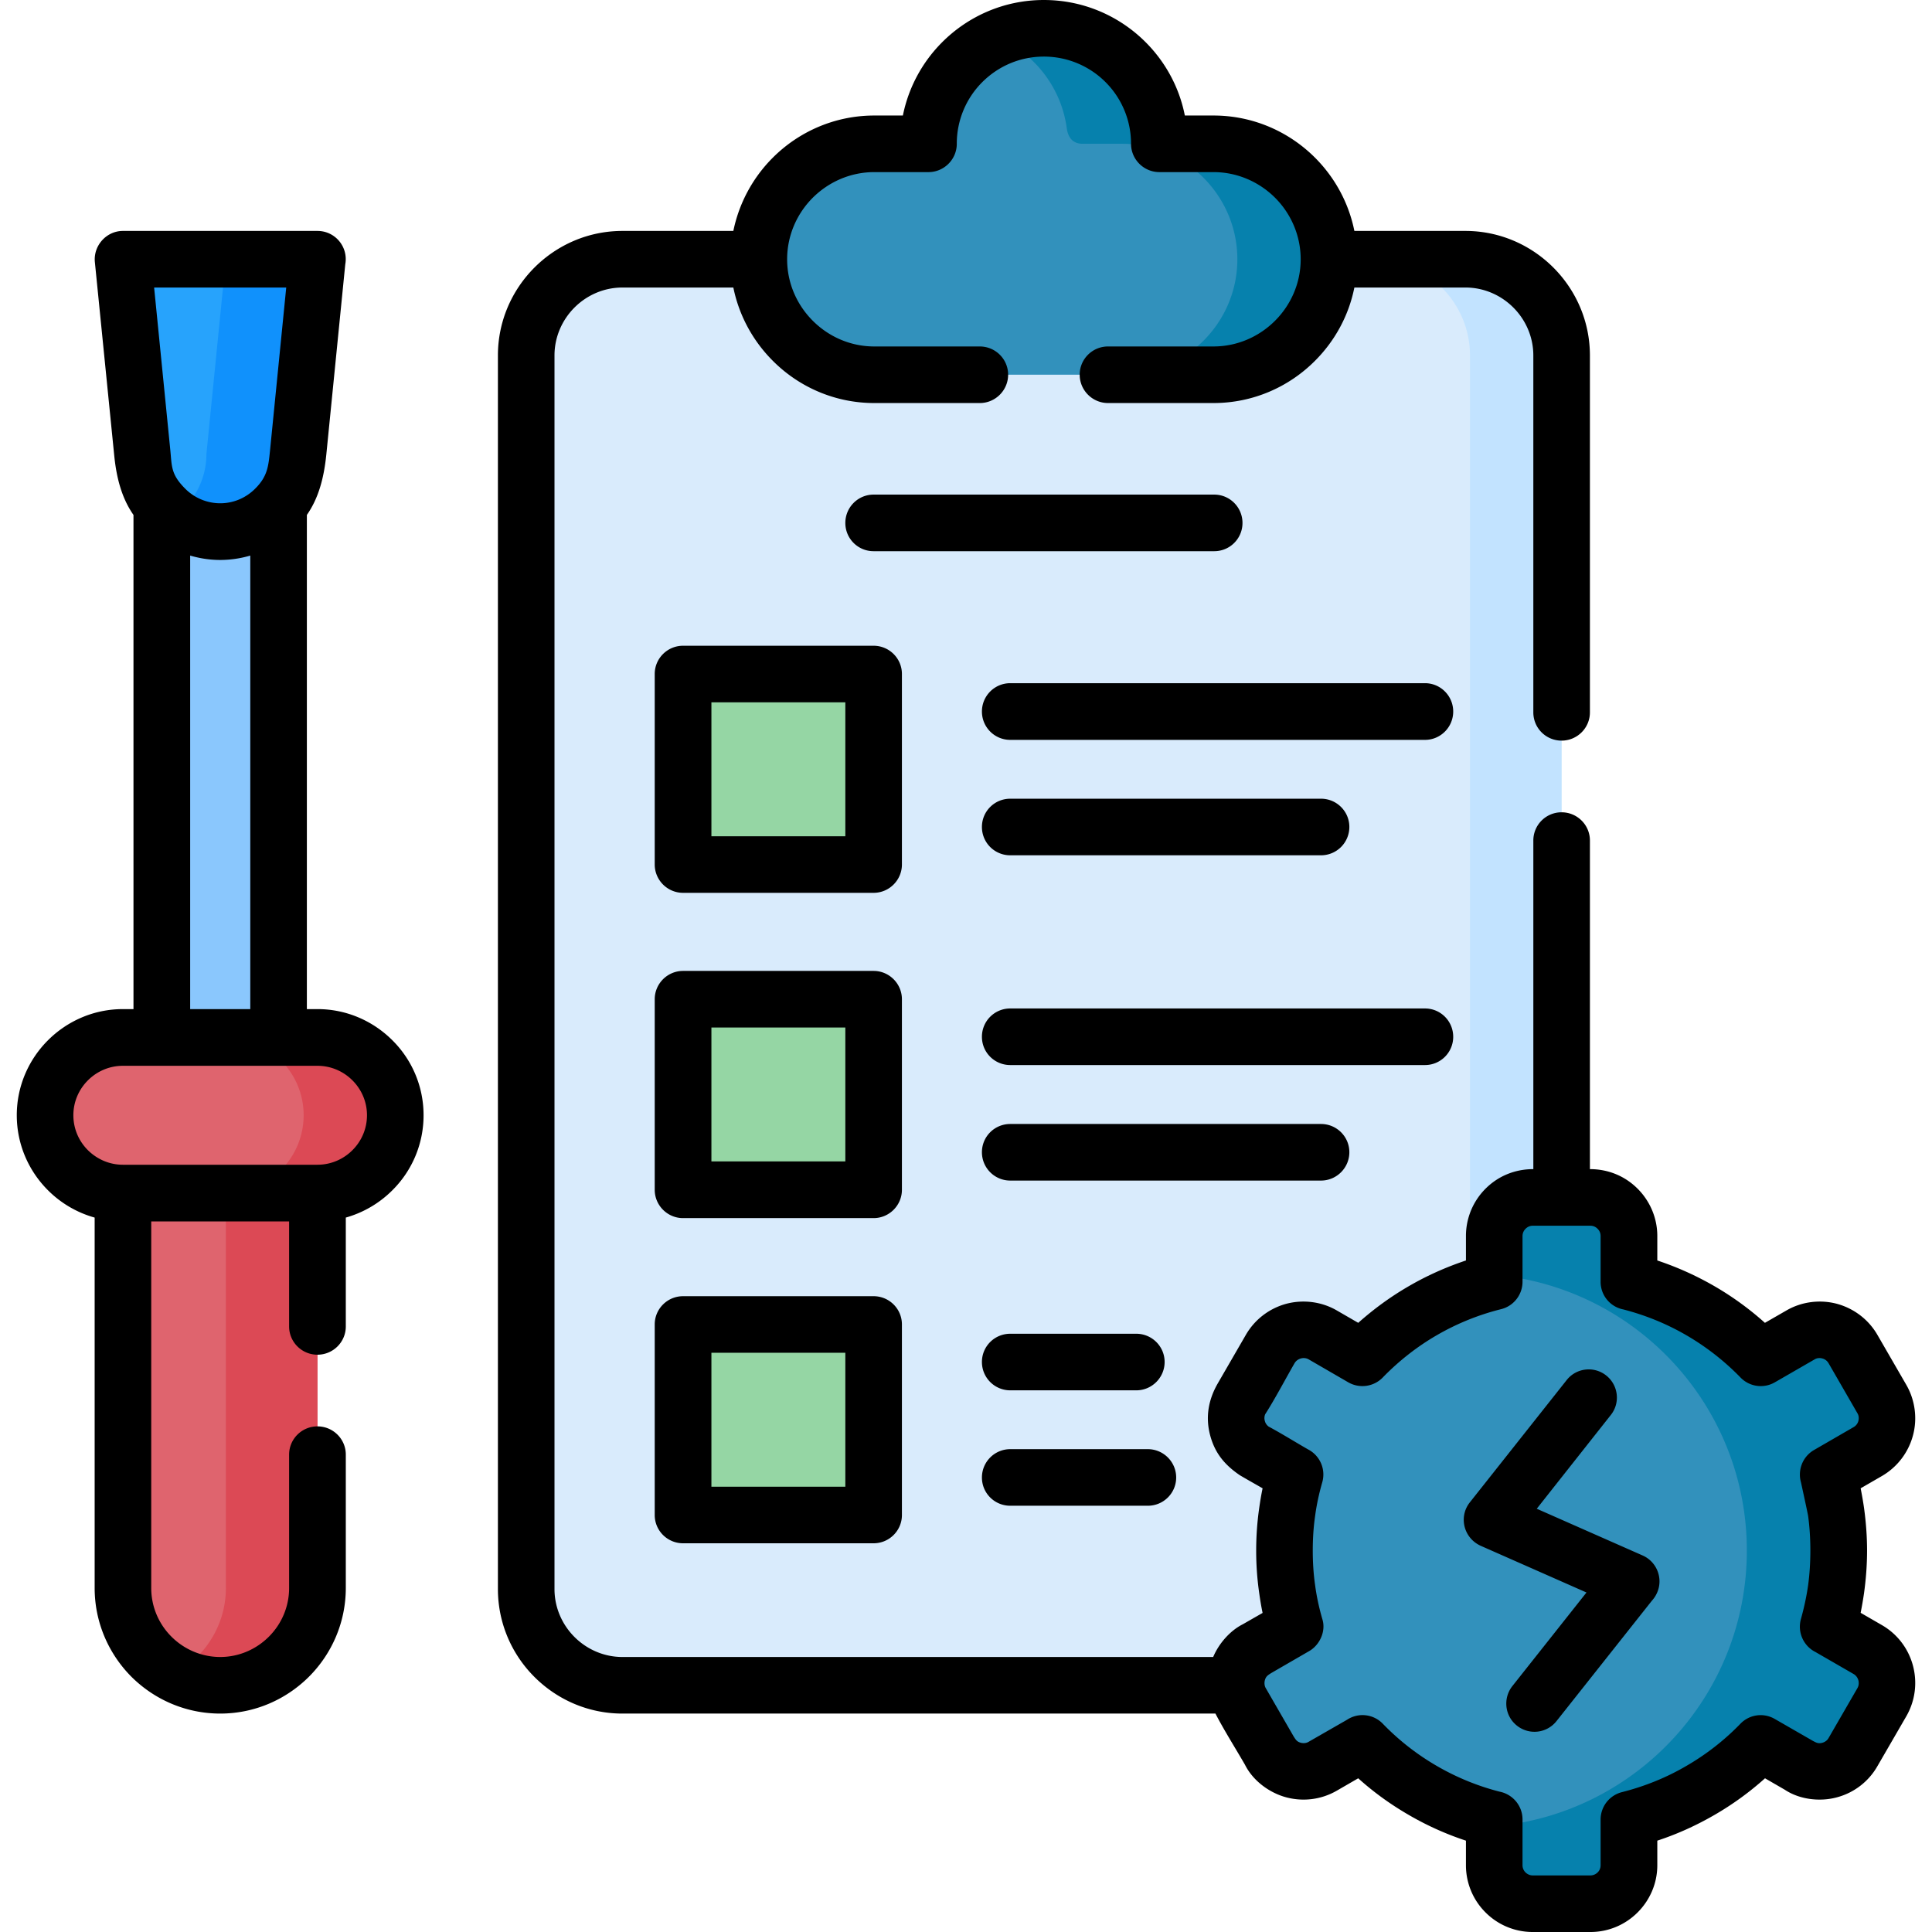 <svg xmlns="http://www.w3.org/2000/svg" xmlns:xlink="http://www.w3.org/1999/xlink" width="512" height="512" x="0" y="0" viewBox="0 0 512 512" style="enable-background:new 0 0 512 512" xml:space="preserve" class=""><g><g fill-rule="evenodd" clip-rule="evenodd"><path fill="#d9ebfc" d="M164.947 68.713h223.401c14.003 0 25.483 11.48 25.483 25.483V421.12c0 14.031-11.48 25.512-25.483 25.512H164.947c-14.031 0-25.483-11.48-25.483-25.512V94.196c-.001-14.003 11.451-25.483 25.483-25.483z" opacity="1" data-original="#d9ebfc" class=""></path><path fill="#c2e3ff" d="M364.082 68.713h24.266c14.003 0 25.483 11.48 25.483 25.483V421.12c0 14.031-11.48 25.512-25.483 25.512h-24.266c14.003 0 25.484-11.48 25.484-25.512V94.196c.001-14.003-11.481-25.483-25.484-25.483z" opacity="1" data-original="#c2e3ff"></path><path fill="#3291bc" d="M231.703 38.098h10.46c2.692 0 3.827-1.701 4.167-4.167 2.041-14.939 14.825-26.419 30.303-26.419 15.505 0 28.29 11.48 30.331 26.419.313 2.41 1.531 4.167 4.167 4.167h10.46c16.81 0 30.586 13.776 30.586 30.615 0 16.81-13.776 30.586-30.586 30.586h-89.888c-16.809 0-30.587-13.776-30.587-30.586 0-16.838 13.749-30.615 30.587-30.615z" opacity="1" data-original="#3291bc" class=""></path><path fill="#0681ad" d="M264.5 10.006a30.449 30.449 0 0 1 12.133-2.494c15.505 0 28.29 11.48 30.331 26.419.313 2.41 1.531 4.167 4.167 4.167h10.46c16.81 0 30.586 13.776 30.586 30.615 0 16.81-13.776 30.586-30.586 30.586h-24.265c16.81 0 30.586-13.776 30.586-30.586 0-16.838-13.776-30.615-30.586-30.615h-10.461c-2.636 0-3.855-1.757-4.167-4.167-1.473-10.771-8.56-19.758-18.198-23.925z" opacity="1" data-original="#0681ad" class=""></path><path fill="#3291bc" d="M431.69 339.68c13.493 3.373 25.54 10.488 34.924 20.154l10.517-6.066c4.848-2.807 11.111-1.134 13.918 3.742l7.653 13.238c2.807 4.876 1.134 11.14-3.713 13.946l-10.517 6.066a73.965 73.965 0 0 1 2.807 20.155c0 7.001-.992 13.776-2.807 20.183l10.517 6.066c4.847 2.806 6.52 9.071 3.713 13.918l-7.653 13.267c-2.807 4.847-9.07 6.52-13.918 3.713l-10.517-6.066c-9.384 9.694-21.431 16.81-34.924 20.183v12.133c0 5.613-4.592 10.205-10.205 10.205h-15.307c-5.613 0-10.177-4.592-10.177-10.205v-12.133c-13.521-3.373-25.541-10.488-34.924-20.183l-10.516 6.066c-4.876 2.807-11.141 1.134-13.947-3.713l-7.653-13.267c-2.807-4.847-1.134-11.112 3.741-13.918l10.488-6.066a74.049 74.049 0 0 1-2.806-20.183 73.96 73.96 0 0 1 2.806-20.155l-10.488-6.066c-4.875-2.806-6.548-9.071-3.741-13.946l7.653-13.238c2.807-4.876 9.071-6.548 13.947-3.742l10.516 6.066c9.383-9.666 21.403-16.781 34.924-20.154v-12.132c0-5.613 4.563-10.205 10.177-10.205h15.307c5.613 0 10.205 4.592 10.205 10.205z" opacity="1" data-original="#3291bc" class=""></path><path fill="#0681ad" d="M431.69 339.68c13.493 3.373 25.54 10.488 34.924 20.154l10.517-6.066c4.848-2.807 11.111-1.134 13.918 3.742l7.653 13.238c2.807 4.876 1.134 11.14-3.713 13.946l-10.517 6.066a73.965 73.965 0 0 1 2.807 20.155c0 7.001-.992 13.776-2.807 20.183l10.517 6.066c4.847 2.806 6.52 9.071 3.713 13.918l-7.653 13.267c-2.807 4.847-9.07 6.52-13.918 3.713l-10.517-6.066c-9.384 9.694-21.431 16.81-34.924 20.183v12.133c0 5.613-4.592 10.205-10.205 10.205h-15.307c-5.613 0-10.177-4.592-10.177-10.205v-10.318c37.503-3.232 66.927-34.725 66.927-73.078s-29.424-69.818-66.927-73.078v-10.29c0-5.613 4.563-10.205 10.177-10.205h15.307c5.613 0 10.205 4.592 10.205 10.205z" opacity="1" data-original="#0681ad" class=""></path><path fill="#95d6a4" d="M188.786 350.99h34.952c4.28 0 7.767 3.515 7.767 7.767v34.98c0 4.252-3.486 7.767-7.767 7.767h-34.952c-4.281 0-7.768-3.515-7.768-7.767v-34.98c.001-4.252 3.487-7.767 7.768-7.767zm0-172.377h34.952c4.28 0 7.767 3.486 7.767 7.767v34.952c0 4.281-3.486 7.767-7.767 7.767h-34.952c-4.281 0-7.768-3.486-7.768-7.767V186.38c.001-4.28 3.487-7.767 7.768-7.767zm0 86.203h34.952c4.28 0 7.767 3.486 7.767 7.767v34.952c0 4.28-3.486 7.767-7.767 7.767h-34.952c-4.281 0-7.768-3.487-7.768-7.767v-34.952c.001-4.281 3.487-7.767 7.768-7.767z" opacity="1" data-original="#95d6a4"></path><path fill="#8ac7fd" d="M42.886 127.929h30.926v152.166H42.886z" opacity="1" data-original="#8ac7fd"></path><path fill="#df646e" d="M84.13 311.332v109.504c0 14.173-11.594 25.795-25.767 25.795-14.202 0-25.797-11.622-25.797-25.795V311.332z" opacity="1" data-original="#df646e" class=""></path><path fill="#dc4955" d="M84.13 311.332v109.504c0 14.173-11.594 25.795-25.767 25.795a25.345 25.345 0 0 1-12.133-3.061c8.078-4.365 13.635-12.926 13.635-22.734V311.332z" opacity="1" data-original="#dc4955" class=""></path><path fill="#df646e" d="M32.567 274.935H84.13c11.339 0 20.636 9.27 20.636 20.608 0 11.367-9.297 20.636-20.636 20.636H32.567c-11.339 0-20.608-9.27-20.608-20.636-.001-11.338 9.269-20.608 20.608-20.608z" opacity="1" data-original="#df646e" class=""></path><path fill="#dc4955" d="M59.865 274.935H84.13c11.339 0 20.636 9.27 20.636 20.608 0 11.367-9.297 20.636-20.636 20.636H59.865c11.338 0 20.607-9.27 20.607-20.636.001-11.338-9.269-20.608-20.607-20.608z" opacity="1" data-original="#dc4955" class=""></path><path fill="#27a3fc" d="m37.726 120.276-4.762-47.708c-.284-2.693.906-3.855 3.486-3.855h43.796c2.693 0 3.742 1.418 3.516 3.798l-4.791 47.765c0 11.338-9.27 20.607-20.607 20.607-11.368 0-20.638-9.269-20.638-20.607z" opacity="1" data-original="#27a3fc"></path><path fill="#1091fc" d="M55.982 68.713h24.265c2.693 0 3.742 1.418 3.516 3.798l-4.791 47.765c0 11.338-9.27 20.607-20.607 20.607a20.453 20.453 0 0 1-12.133-3.968c5.131-3.77 8.476-9.836 8.476-16.639l4.763-47.765c.253-2.381-.796-3.798-3.489-3.798z" opacity="1" data-original="#1091fc"></path></g><path d="m335.424 447.341 7.427 12.87c.539.822.822 1.36 1.899 1.644.681.17 1.445.113 2.041-.255l10.177-5.839a7.457 7.457 0 0 1 9.467 1.021 65.742 65.742 0 0 0 14.457 11.282 65.599 65.599 0 0 0 16.526 6.747c3.459.68 6.066 3.713 6.066 7.37v12.133c0 .737.313 1.418.794 1.899.511.482 1.162.793 1.899.793h15.307c.737 0 1.418-.312 1.899-.793.511-.482.794-1.162.794-1.899v-12.133a7.495 7.495 0 0 1 5.697-7.256c6.01-1.531 11.707-3.827 16.895-6.86a65.685 65.685 0 0 0 14.485-11.282 7.44 7.44 0 0 1 9.071-1.247l10.148 5.839c.879.454 1.39.765 2.466.482.681-.199 1.305-.624 1.645-1.248l7.653-13.238c.368-.624.425-1.389.255-2.069-.198-.681-.623-1.304-1.275-1.673l-10.119-5.839c-3.147-1.587-4.819-5.244-3.827-8.759.822-2.948 1.474-5.924 1.899-8.929.396-2.92.596-5.981.596-9.184 0-3.204-.199-6.265-.596-9.185-.113-.765-1.899-8.929-1.899-8.929-.907-3.203.425-6.774 3.458-8.532l10.488-6.066a2.65 2.65 0 0 0 1.275-1.644c.17-.709.113-1.446-.255-2.041l-7.653-13.266a2.69 2.69 0 0 0-1.645-1.248c-.623-.17-1.304-.142-1.871.143l-10.716 6.179a7.462 7.462 0 0 1-9.099-1.275 66.753 66.753 0 0 0-14.485-11.282c-5.102-2.948-10.63-5.216-16.525-6.747a7.459 7.459 0 0 1-6.066-7.342v-12.132c0-.737-.283-1.417-.794-1.899a2.613 2.613 0 0 0-1.899-.822h-15.307c-.737 0-1.389.312-1.899.822a2.706 2.706 0 0 0-.794 1.899v12.132c0 3.345-2.268 6.406-5.669 7.257a65.609 65.609 0 0 0-16.924 6.832c-5.272 3.033-10.063 6.803-14.287 11.112a7.52 7.52 0 0 1-9.297 1.445l-10.517-6.094c-1.276-.709-2.977-.228-3.714 1.021-2.522 4.365-5.102 9.326-7.795 13.549a2.66 2.66 0 0 0-.085 1.758c.142.595.51 1.134 1.021 1.502 3.43 1.843 6.973 4.054 10.375 6.01a7.491 7.491 0 0 1 3.826 8.73c-.85 2.948-1.502 5.953-1.898 8.929-.426 2.92-.624 5.981-.624 9.185 0 3.203.198 6.264.624 9.184.396 3.005 1.049 5.981 1.898 8.929 1.049 3.203-.652 6.917-3.486 8.532l-10.092 5.839c-.821.539-1.36.822-1.643 1.899-.17.65-.113 1.471.227 2.039zM76.618 385.488c0-4.139 3.373-7.484 7.512-7.484s7.512 3.345 7.512 7.484v35.348c0 9.156-3.742 17.49-9.78 23.528-6.037 6.01-14.343 9.751-23.498 9.751-9.156 0-17.491-3.742-23.529-9.751-6.009-6.038-9.751-14.372-9.751-23.528v-98.164a28.25 28.25 0 0 1-12.388-7.257c-5.073-5.074-8.249-12.104-8.249-19.871 0-7.739 3.176-14.769 8.249-19.843 5.103-5.103 12.133-8.277 19.871-8.277h2.807V136.461c-3.203-4.563-4.563-10.12-5.131-16.044L25.14 69.45c-.425-4.366 3.062-8.25 7.427-8.25H84.13c4.705 0 8.22 4.252 7.37 8.845l-5.018 50.372c-.596 5.924-1.956 11.48-5.159 16.044v130.962h2.807c7.738 0 14.769 3.175 19.87 8.277a27.912 27.912 0 0 1 8.249 19.843A27.925 27.925 0 0 1 104 315.414a28.296 28.296 0 0 1-12.358 7.257v28.856c0 4.139-3.373 7.484-7.512 7.484s-7.512-3.345-7.512-7.484v-27.836h-36.54v97.144c0 5.018 2.041 9.581 5.358 12.898 3.316 3.316 7.909 5.386 12.927 5.386 5.017 0 9.58-2.069 12.896-5.386 3.317-3.317 5.358-7.88 5.358-12.898v-35.347zm-10.29-238.255a28.45 28.45 0 0 1-7.965 1.163c-2.778 0-5.443-.425-7.966-1.163v120.191h15.931zM40.844 76.196l4.253 42.719c.481 4.621.085 6.69 3.997 10.602a13.095 13.095 0 0 0 9.27 3.855c3.6 0 6.859-1.474 9.24-3.855 3.26-3.231 3.516-5.868 3.94-9.978l4.309-43.342H40.844zM84.13 282.448H32.566c-3.6 0-6.888 1.474-9.269 3.855s-3.854 5.641-3.854 9.241c0 3.628 1.474 6.888 3.854 9.269 2.409 2.381 5.67 3.855 9.269 3.855H84.13c3.6 0 6.888-1.474 9.269-3.855 2.382-2.381 3.855-5.641 3.855-9.269 0-3.6-1.474-6.86-3.855-9.241s-5.669-3.855-9.269-3.855zm147.375-136.377c-4.139 0-7.483-3.345-7.483-7.483s3.345-7.512 7.483-7.512h90.284c4.139 0 7.483 3.373 7.483 7.512s-3.345 7.483-7.483 7.483zm36.227 222.381c-4.167 0-7.512-3.373-7.512-7.512s3.345-7.483 7.512-7.483h33.394c4.138 0 7.512 3.345 7.512 7.483 0 4.139-3.374 7.512-7.512 7.512zm0 30.586c-4.167 0-7.512-3.345-7.512-7.483s3.345-7.512 7.512-7.512h36.455c4.139 0 7.512 3.373 7.512 7.512s-3.373 7.483-7.512 7.483zm0-116.788c-4.167 0-7.512-3.345-7.512-7.484a7.489 7.489 0 0 1 7.512-7.512h109.9c4.14 0 7.483 3.345 7.483 7.512a7.476 7.476 0 0 1-7.483 7.484zm0 30.613c-4.167 0-7.512-3.373-7.512-7.512s3.345-7.483 7.512-7.483h82.348c4.139 0 7.512 3.345 7.512 7.483 0 4.139-3.373 7.512-7.512 7.512zm0-116.788c-4.167 0-7.512-3.373-7.512-7.512s3.345-7.512 7.512-7.512h109.9c4.14 0 7.483 3.374 7.483 7.512s-3.344 7.512-7.483 7.512zm0 30.586a7.489 7.489 0 0 1-7.512-7.512c0-4.139 3.345-7.483 7.512-7.483h82.348c4.139 0 7.512 3.345 7.512 7.483a7.507 7.507 0 0 1-7.512 7.512zm-86.713 116.845h50.486c4.139 0 7.512 3.345 7.512 7.483v50.514c0 4.139-3.373 7.484-7.512 7.484h-50.486c-4.139 0-7.512-3.345-7.512-7.484V350.99c0-4.138 3.373-7.484 7.512-7.484zm43.003 14.996h-35.491v35.49h35.491zm-43.003-101.198h50.486c4.139 0 7.512 3.373 7.512 7.512v50.485c0 4.139-3.373 7.512-7.512 7.512h-50.486c-4.139 0-7.512-3.373-7.512-7.512v-50.485c0-4.139 3.373-7.512 7.512-7.512zm43.003 14.995h-35.491v35.49h35.491zM181.019 171.13h50.486c4.139 0 7.512 3.345 7.512 7.483v50.485c0 4.139-3.373 7.512-7.512 7.512h-50.486c-4.139 0-7.512-3.373-7.512-7.512v-50.485c0-4.138 3.373-7.483 7.512-7.483zm43.003 14.995h-35.491v35.49h35.491zm191.142 179.634c2.551-3.26 7.256-3.799 10.487-1.247 3.231 2.551 3.799 7.257 1.22 10.488l-19.616 24.832 28.064 12.388c3.77 1.672 5.498 6.095 3.826 9.865a7.673 7.673 0 0 1-1.36 2.098L412.499 456.1a7.447 7.447 0 0 1-10.488 1.219c-3.231-2.551-3.771-7.229-1.219-10.489l19.643-24.803-28.063-12.388a8 8 0 0 1-1.616-.992c-3.231-2.58-3.798-7.257-1.247-10.489zm-93.063 88.357H164.947c-9.07 0-17.319-3.713-23.301-9.695-5.98-5.953-9.694-14.23-9.694-23.301V94.196c0-9.071 3.714-17.319 9.694-23.301 5.982-5.981 14.23-9.695 23.301-9.695h29.396a38.335 38.335 0 0 1 10.46-19.417c6.888-6.888 16.413-11.168 26.901-11.168h7.568a38.067 38.067 0 0 1 10.432-19.446C256.592 4.28 266.115 0 276.633 0c10.545 0 20.068 4.28 26.958 11.169 5.216 5.215 8.93 11.934 10.403 19.446h7.597c10.488 0 20.013 4.28 26.9 11.168 5.216 5.216 8.93 11.934 10.432 19.417h29.425c9.07 0 17.32 3.714 23.301 9.695s9.694 14.23 9.694 23.301v94.593c0 4.139-3.373 7.484-7.512 7.484s-7.483-3.345-7.483-7.484V94.196c0-4.932-2.041-9.439-5.301-12.699s-7.767-5.301-12.699-5.301h-29.425c-1.502 7.512-5.216 14.202-10.432 19.418-6.888 6.916-16.412 11.197-26.9 11.197h-27.95c-4.139 0-7.512-3.373-7.512-7.512s3.373-7.483 7.512-7.483h27.95c6.321 0 12.104-2.608 16.299-6.803s6.804-9.95 6.804-16.299c0-6.35-2.608-12.133-6.804-16.328-4.195-4.167-9.977-6.774-16.299-6.774h-14.344c-4.139 0-7.513-3.374-7.513-7.512a23.021 23.021 0 0 0-6.746-16.327 23.048 23.048 0 0 0-16.355-6.775c-6.379 0-12.133 2.58-16.328 6.775a23.027 23.027 0 0 0-6.746 16.327c0 4.139-3.373 7.512-7.512 7.512h-14.344c-6.35 0-12.104 2.608-16.299 6.774-4.196 4.195-6.805 9.978-6.805 16.328s2.608 12.104 6.805 16.299c4.195 4.195 9.949 6.803 16.299 6.803h27.949c4.139 0 7.512 3.345 7.512 7.483 0 4.139-3.373 7.512-7.512 7.512h-27.949c-10.488 0-20.014-4.281-26.901-11.197-5.216-5.216-8.93-11.906-10.46-19.418h-29.396c-4.932 0-9.439 2.041-12.699 5.301s-5.301 7.767-5.301 12.699V421.12c0 4.932 2.041 9.44 5.301 12.699 3.26 3.26 7.768 5.301 12.699 5.301h156.56c1.474-3.515 4.422-6.945 7.852-8.674l5.244-3.004c-.368-1.729-.651-3.487-.907-5.301a78.753 78.753 0 0 1-.793-11.225c0-3.713.255-7.484.793-11.226.256-1.786.539-3.543.907-5.273-2.013-1.162-4.054-2.296-6.065-3.486-3.969-2.721-6.549-5.783-7.824-10.517-1.304-4.875-.481-9.468 2.013-13.805l7.427-12.841c2.438-4.224 6.35-7.059 10.715-8.249 4.508-1.19 9.411-.567 13.436 1.786l5.641 3.26c4.139-3.685 8.646-6.974 13.465-9.751 4.733-2.75 9.809-5.017 15.081-6.775v-6.491c0-4.875 1.984-9.326 5.188-12.53 3.401-3.401 7.853-5.187 12.671-5.187v-87.082a7.476 7.476 0 0 1 7.483-7.483c4.139 0 7.512 3.345 7.512 7.483v87.082c4.791 0 9.241 1.786 12.643 5.187 3.203 3.204 5.216 7.654 5.216 12.53v6.491a81.997 81.997 0 0 1 15.08 6.775 80.165 80.165 0 0 1 13.438 9.751l5.669-3.26c4.025-2.353 8.93-2.976 13.408-1.786 4.365 1.19 8.306 4.025 10.743 8.249l7.653 13.238c2.324 4.025 2.977 8.929 1.758 13.408a17.716 17.716 0 0 1-8.221 10.743l-5.641 3.26c.34 1.73.652 3.487.907 5.273.51 3.742.794 7.513.794 11.226 0 3.742-.284 7.483-.794 11.225a102.107 102.107 0 0 1-.907 5.272l5.641 3.26c4.224 2.438 7.059 6.378 8.221 10.743s.681 9.156-1.758 13.409l-7.682 13.266a17.548 17.548 0 0 1-10.715 8.221c-4.479 1.219-9.893.595-13.805-2.013l-5.245-3.033a79.794 79.794 0 0 1-13.465 9.751c-4.762 2.75-9.808 5.046-15.08 6.775v6.52c0 4.876-2.013 9.298-5.216 12.501s-7.625 5.188-12.501 5.188h-15.307a17.63 17.63 0 0 1-12.501-5.188 17.634 17.634 0 0 1-5.188-12.501v-6.52a79.354 79.354 0 0 1-15.081-6.775c-4.819-2.778-9.354-6.038-13.465-9.751l-5.641 3.26c-4.252 2.466-9.071 2.948-13.436 1.786-4.479-1.19-8.844-4.422-10.941-8.646-2.552-4.422-5.5-9.071-7.825-13.55z" fill="#000000" opacity="1" data-original="#000000" class=""></path></g></svg>